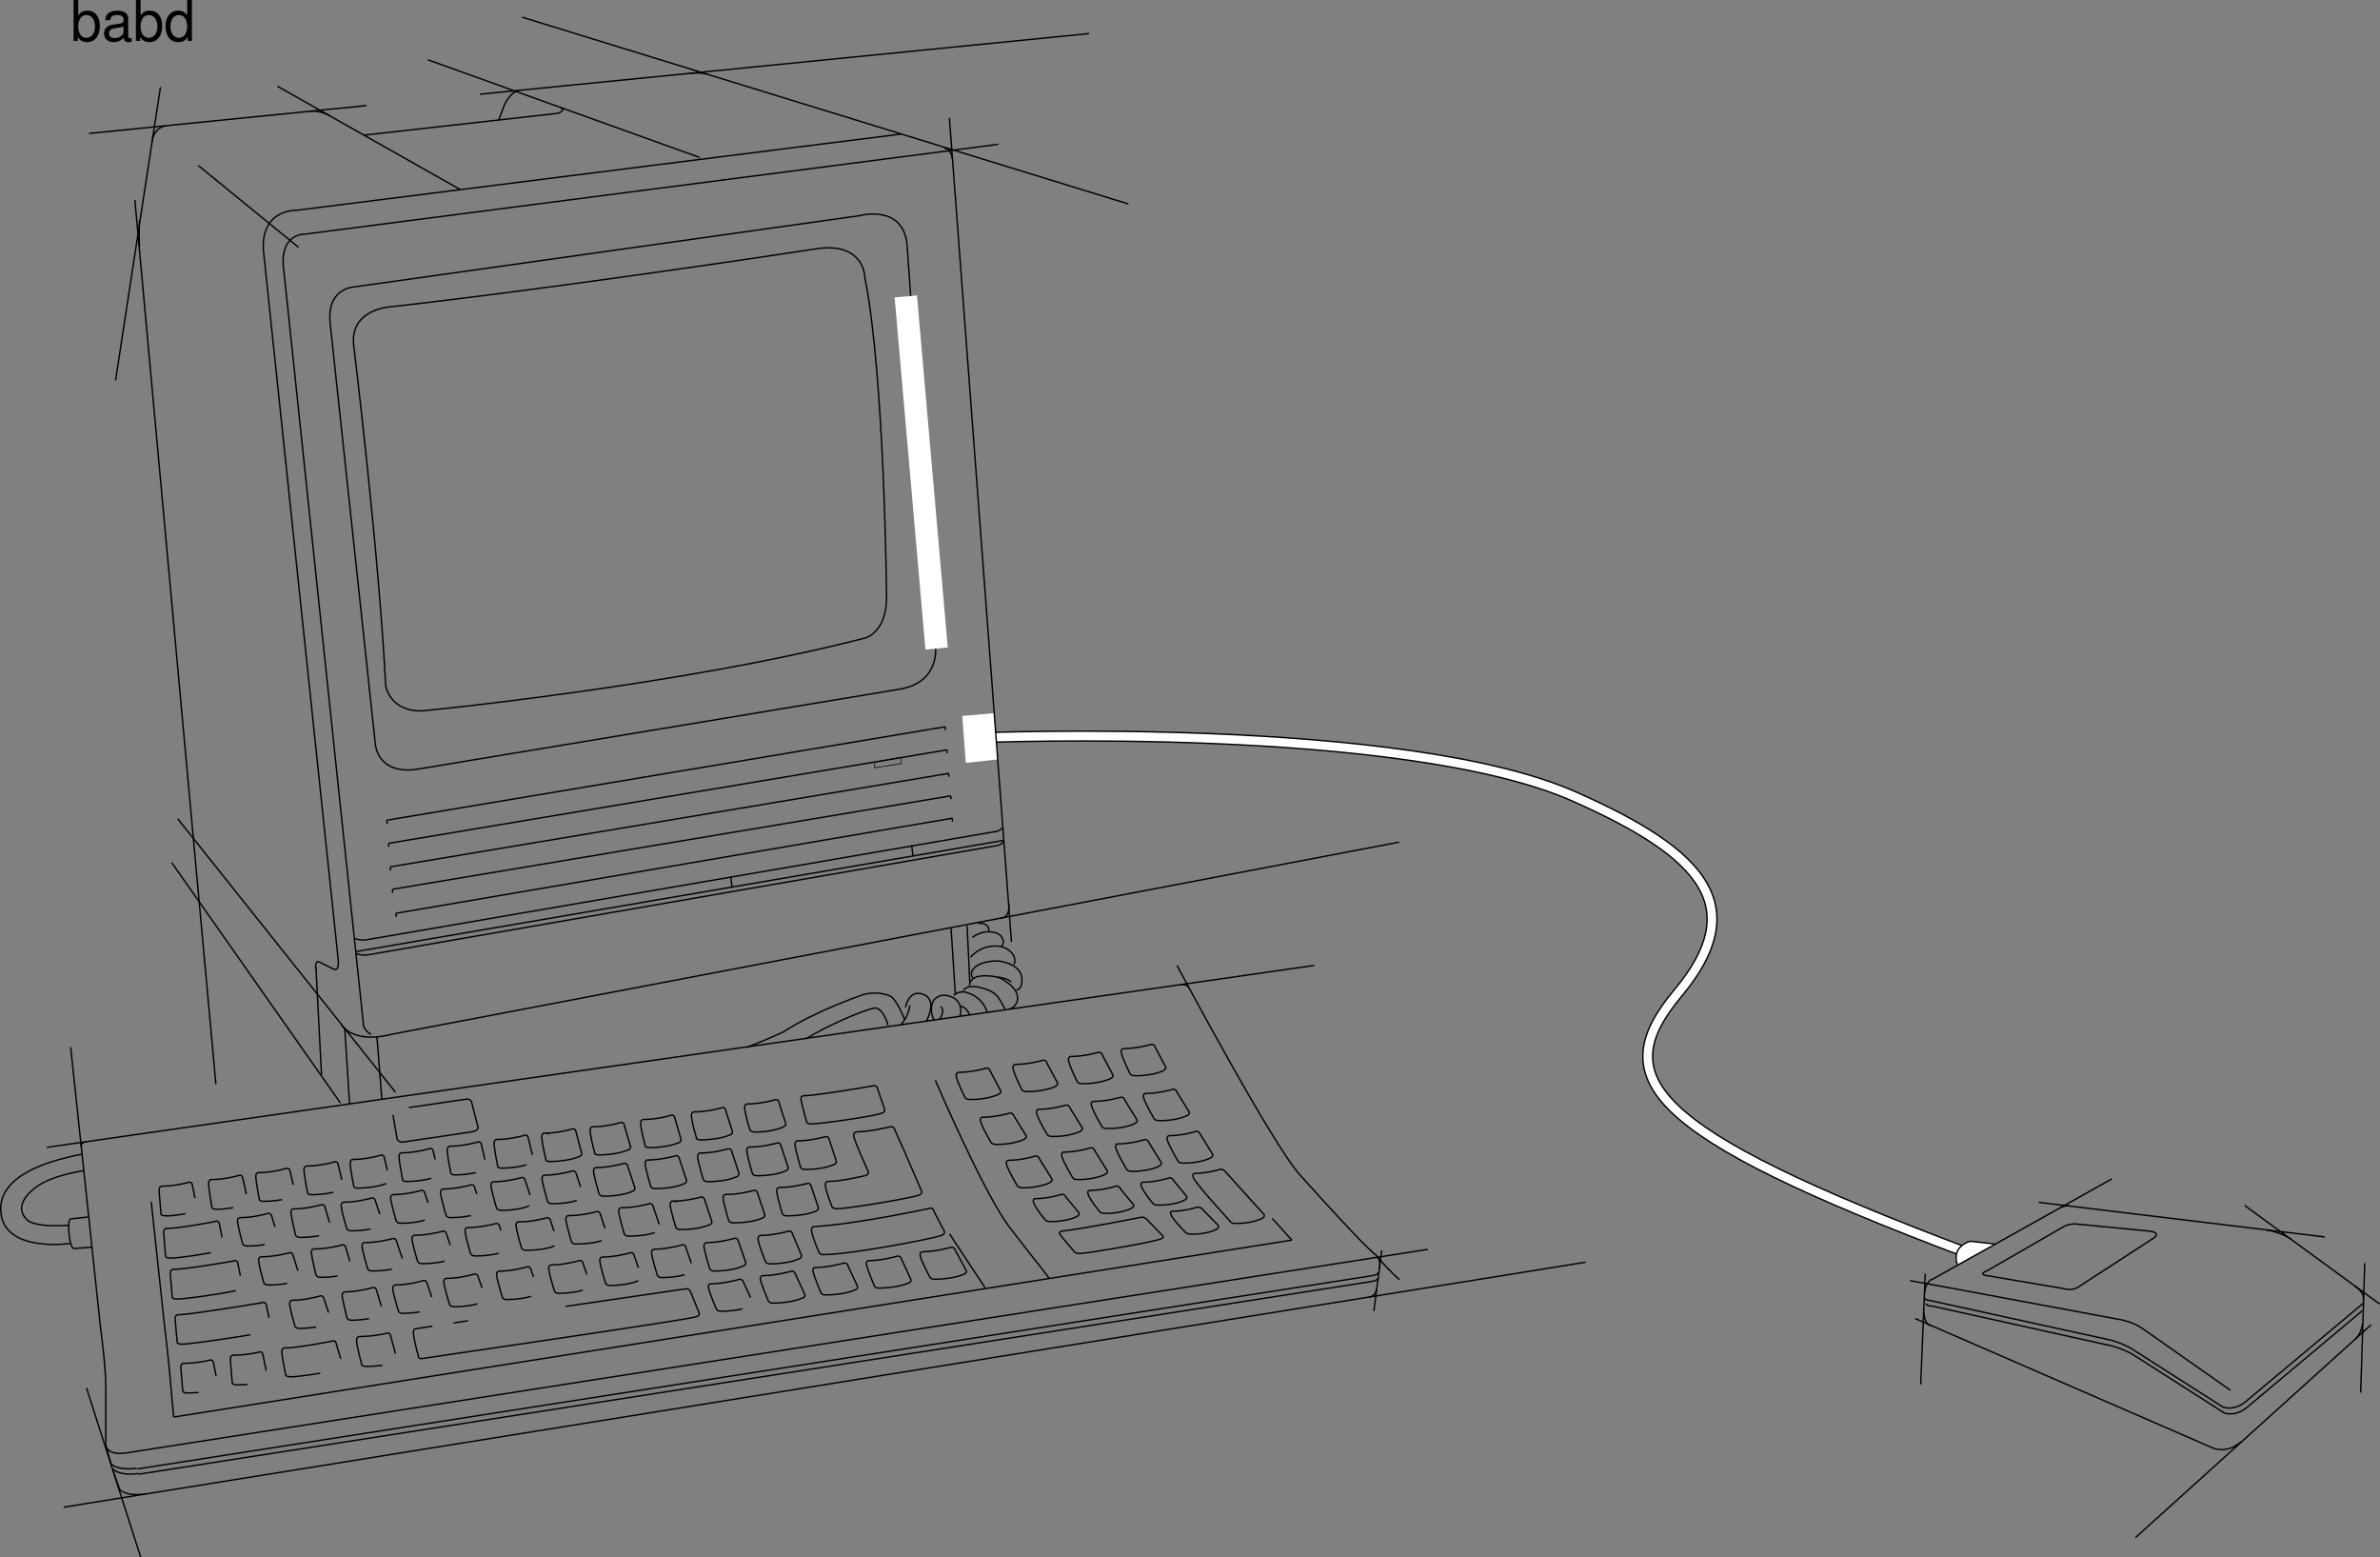 <svg xmlns="http://www.w3.org/2000/svg" xmlns:xlink="http://www.w3.org/1999/xlink" width="848.715" height="555.152"><rect width="100%" height="100%" fill="#808080" stroke="none"/><defs><path id="a" d="M1.078-14.578V0h1.5v-1.344C3.375-.125 4.438.453 5.906.453c2.75 0 4.547-2.25 4.547-5.734 0-3.407-1.687-5.5-4.469-5.5-1.437 0-2.468.547-3.25 1.719v-5.516zm4.578 5.36c1.86 0 3.063 1.624 3.063 4.124 0 2.375-1.235 4-3.063 4-1.781 0-2.922-1.61-2.922-4.062 0-2.469 1.141-4.063 2.922-4.063zm0 0"/><path id="b" d="M10.703-.984c-.187.046-.265.046-.36.046-.577 0-.905-.296-.905-.828v-6.156c0-1.86-1.36-2.86-3.938-2.86-1.547 0-2.766.438-3.484 1.22-.47.546-.672 1.14-.72 2.187h1.688c.141-1.281.891-1.86 2.454-1.86 1.515 0 2.343.547 2.343 1.547v.454c-.015.718-.375.968-1.734 1.156-2.36.297-2.734.375-3.36.64C1.454-4.921.845-4 .845-2.64.844-.734 2.156.453 4.28.453 5.594.453 6.656 0 7.844-1.078 7.954 0 8.484.453 9.562.453c.36 0 .579-.031 1.141-.172zM7.781-3.297c0 .563-.156.89-.656 1.36-.688.625-1.5.937-2.484.937-1.297 0-2.063-.625-2.063-1.688 0-1.093.719-1.656 2.516-1.906 1.781-.25 2.125-.328 2.687-.593zm0 0"/><path id="c" d="M9.906-14.578H8.234v5.422c-.687-1.063-1.812-1.625-3.218-1.625-2.72 0-4.5 2.187-4.5 5.515 0 3.547 1.718 5.72 4.562 5.72 1.438 0 2.438-.532 3.344-1.829V0h1.484Zm-4.61 5.36c1.798 0 2.938 1.577 2.938 4.093 0 2.422-1.156 4.031-2.921 4.031-1.829 0-3.047-1.625-3.047-4.062 0-2.438 1.218-4.063 3.03-4.063zm0 0"/></defs><path fill="none" stroke="#000" stroke-miterlimit="10" stroke-width="4" d="M350.404 262.966s150-6 211 21c46.879 20.75 62.367 39.563 37 70-25 30-13 49 104 93"/><path fill="none" stroke="#fff" stroke-miterlimit="10" stroke-width="3" d="M350.404 262.966s150-6 211 21c46.879 20.75 62.367 39.563 37 70-25 30-13 49 104 93"/><path fill="none" stroke="#000" stroke-miterlimit="10" stroke-width=".5" d="m16.728 409.017 451.957-64.852m24.055 101.571-2.825 21.656M388.404 11.966 171.162 33.591M130.7 37.634l-98.906 9.934m154.418-41.43 216.192 66.578M249.58 56.161l-96.98-34.84m11.296 46.137L98.927 30.736m7.535 57.437-35.78-29.187m38.132 24.48 247.164-32.015m-34.77-3.645L105.518 74.99s-13.935-.586-11.298 16.949l26.363 249.988s.708 5.18-2.117 3.297l-4.707-2.356s-1.414-.707-1.18 2.59M76.99 386.536 48.083 71.224m9.133-40.133L41.208 135.607M185.787 32.15s-3.293-.235-5.883 5.18l-2.117 5.648"/><path fill="none" stroke="#000" stroke-miterlimit="10" stroke-width=".5" d="m130.001 48.158 68.97-7.77s3.296-1.176.706-2.117M61.267 307.56l60.137 85.656m-3.644-277.738 16.077 149.71M323.494 87.704l10.074 142.528M306.544 76.876l-180.312 25.422s-9.934.352-8.473 13.18"/><path fill="none" stroke="#000" stroke-miterlimit="10" stroke-width=".5" d="M308.427 99.001s0-12.71-16.949-10.355c0 0-85.68 13.18-152.063 20.715 0 0-15.347.703-13.183 14.593 0 0 8.945 73.442 11.3 120.52 0 0 1.419 9.34 13.184 8.945 0 0 92.93-9.062 157.899-26.011 0 0 7.535-1.883 7.535-14.594 0 0-.66-78.504-7.723-113.813zm-1.883-22.125s15.844-4.355 16.95 10.828m-174.192 186.43 171.082-28.363m-186.547 19.418s.586 11.418 15.465 8.945m184.266-43.902s2.07 13.183-13.184 15.539m37.27 49.195s-.813 1-2.063 1.375L131.03 334.966c-2.125.5-4.5-.375-4.5-.375m.499 4.625 230.875-39.625m-226.375 40.75 224.562-39m-214.84 24.227 198.438-33.899"/><path fill="none" stroke="#000" stroke-miterlimit="10" stroke-width=".5" d="m101.283 97.118 28.246 267.407s-.473 2.355 2.824 4.238M108.814 83.466s-9.7-.59-7.531 13.652M59.384 44.86s-4.238 0-5.18 5.653M49.732 78.52s-.234 6.122 0 9.419m13.652 203.969 77.633 97.453m357.887-89.145-359.488 68.547"/><path fill="none" stroke="#000" stroke-miterlimit="10" stroke-width=".5" d="M139.416 368.763s-12.168 3.648-17.657-3.297m-96.554 7.887 10.636 99.926s1.887 13.18 1.887 21.656v19.3s-.941 4.708 7.059 3.766m0 0 464.386-72.617M22.662 537.306l542.742-87.34m-216.488-120.75s3.765-.707 3.765 2.824m-5.906 2.133s2.824-2.234 6.121-2c3.293.235 4.355 1.297 4.941 3.414 0 0-.117 1.41-.707 1.649m-10.98 4.015s2.82-3.851 8.473-4.004c4.472-.117 6.656 2.47 7.156 4.22 0 0 .375 1.874-.313 2.312"/><path fill="none" stroke="#000" stroke-miterlimit="10" stroke-width=".5" d="M346.916 348.638s-1.532-1.766.707-3.77c2.234-2 6.414-2.394 8.53-2.277 0 0 7.876.875 8.25 6.125 0 0 .454 3.945-2 4.25"/><path fill="none" stroke="#000" stroke-miterlimit="10" stroke-width=".5" d="M345.74 351.345s-.121-2.121 2.468-3.062c2.258-.82 7.18-.352 8.829.59 2.882 1.648 6.492 4.218 5.742 7.968 0 0-.75 2.5-2.875 2.875"/><path fill="none" stroke="#000" stroke-miterlimit="10" stroke-width=".5" d="M343.619 353.11s.59-1.648 3.882-1.413c0 0 5.536.468 8.243 3.53 0 0 2.117 3.06 2.59 4.59m-2.708-11.534s4.352.59 4.942 1.882"/><path fill="none" stroke="#000" stroke-miterlimit="10" stroke-width=".5" d="M340.087 354.872s2.121-2.234 5.297-.82c0 0 4.828 1.293 6.59 6.59.074.219.074.086.129.293m-9.707 1.414c.555-2.832.113-5.414-2.66-6.77-4.59-2.234-6.828 1.063-6.828 1.063s-1.883 2.941.234 7.176"/><path fill="none" stroke="#000" stroke-miterlimit="10" stroke-width=".5" d="M342.337 358.642s2.204.023 3.41 3.176m-10.367-2.942s2.043.778-.418 4.727m-12.058-4.493s1.058-6.12 5.77-4.824c4.706 1.293 3.292 6.239 2.116 8.829-.144.32-.34.707-.57 1.14m-13.566 1.211c-.746-3.101-2.735-6.281-4.696-6.117-2.824.234-16.996 6.234-24.527 10.945M37.962 516.118l1.649 5.649s1.644 2.59 9.18 1.648m-8.477.239s1.648 2.586 9.184 1.644"/><path fill="none" stroke="#000" stroke-miterlimit="10" stroke-width=".5" d="M51.85 532.595c-7.532.941-9.18-1.645-9.18-1.645l-2.356-6.593M29.279 411.466c-14.946 2.817-30.528 8.77-28.914 21.27 1.797 13.918 24.695 10.55 24.695 10.55"/><path fill="none" stroke="#000" stroke-miterlimit="10" stroke-width=".5" d="M29.841 417.341c-6.703 1.098-14.515 3.129-18.699 7.313 0 0-6.734 5.386-1.348 10.324 0 0 2.246 2.695 14.817 1.797"/><path fill="none" stroke="#000" stroke-miterlimit="10" stroke-width=".5" d="m31.345 433.857-6.058.672s-1.125-.45-.676 5.164c.449 5.613 1.797 5.386 1.797 5.386l6.285-.449m291.742-86.226s-.234 3.77-3.297 7.062"/><path fill="none" stroke="#000" stroke-miterlimit="10" stroke-width=".5" d="M322.552 363.349s-2.59-6.59-4.707-8.004c-2.12-1.41-7.535-1.883-10.828-.473 0 0-16.48 5.653-27.543 12.95 0 0-4.84 2.3-13.172 5.574m153.418-29.231s33.664 63.32 43.785 74.618c8.453 9.437 21.774 24.011 26.48 28.128 0 0 2.825 1.532 1.884 5.297"/><path fill="none" stroke="#000" stroke-miterlimit="10" stroke-width=".5" d="M490.81 447.736s5.414 6.12 8.238 8.476m187.5-2.129-1.62 39.45m76.605 54.589 84.011-75.843m-2.261-22.012-1.453 46.176m-41.41-66.735 48.148 35.16m-121.57-36.242 102.027 12.34m-147.902 15.57 14.949 2.72m-13.086 10.812 106.52 46.308s4.921 1.86 9.687-2.414"/><path fill="none" stroke="#000" stroke-miterlimit="10" stroke-width=".5" d="M686.048 467.622s-.035 4.262 2.403 4.961m7.621-13.328 60.558 11.281m-47.523-15.695 26.973 4.559s2.695.906 4.918-.504l27.28-17.715s2.641-1.93-2.37-2.36l-24.86-2.413s-2.414-.461-4.89.742l-27.48 15.84s-3.884 1.347.429 1.851zm133.746 9.669-42.27 35.347c-4.16 3.265-7.867 1.754-7.867 1.754l-31.91-20.38c-3.05-2.05-7.93-3.445-7.93-3.445l-64.636-14.175s-1.899-.04-2.02-1.211"/><path fill="none" stroke="#000" stroke-miterlimit="10" stroke-width=".5" d="m842.38 467.279-41.347 34.66c-4.16 3.27-7.864 1.758-7.864 1.758l-31.914-20.383c-3.05-2.055-7.925-3.446-7.925-3.446l-64.172-14.218s-1.887.074-2.348-.946m152.77-6.25s3.449 1.778 3.21 4.758m-.363 8.676s-.129 3.328-2.511 5.465m-75.36-3.371 30.86 21.672"/><path fill="#fff" stroke="#000" stroke-miterlimit="10" stroke-width=".5" d="m711.369 443.486-8.739-.996s-3.816.867-4.882 4.289c0 0-.59 2.308.292 3.992"/><path fill="none" stroke="#000" stroke-miterlimit="10" stroke-width=".5" d="m753.115 420.26-63.774 35.667s-2.785.523-3.008 5.277m-195.523-1.699s.117 2.473-2.707 2.946M141.185 325.51l.145 1.358m198.253-35.198.086 1.179m17.164 34.411s3.293.28 2.938-4.942M336.626 52.747s2.707.352 2.946 3.883M61.923 505.173l398.758-63.086M53.923 428.435l4.707 43.785s1.645 13.414 2.352 22.598l.941 10.355m391.731-70.707c.25 0 6.554 7.152 7.027 7.621m-127.113-56.965s17.23 40.254 26.363 52.258c7.629 10.024 14.125 17.89 14.125 18.36m-35.422-15.887c6.469 10.004 12.117 18.242 12.59 19.183M69.521 427.103l-.887-4.434s-.117-1.765-1.765-1.062c0 0-4.532 1.238-8.77 1.238 0 0-1.469-.234-1.351 1.59.152 2.36.644 8.121.644 8.121s-.246.844 1.648.883c1.938.039 4.801-.293 7.114-.801m13.054 8.535-.925-4.617s-.118-1.766-1.766-1.059c0 0-12.531 2.414-16.77 2.414 0 0-1.472-.234-1.355 1.586.156 2.364.648 8.121.648 8.121s-.25.844 1.649.883c2.133.043 9.777-1.008 14.465-1.937m10.566 8.277-.844-4.219s-.12-1.765-1.765-1.058c0 0-16.774 2.941-21.008 2.941 0 0-1.473-.234-1.355 1.59.152 2.36.648 8.117.648 8.117s-.25.848 1.648.887c2.579.05 16.575-1.918 21.032-3.008m11.855 9.75-.91-4.355s-.133-1.75-1.785-1.04c0 0-25.149 4.2-29.414 4.231 0 0-1.485-.226-1.352 1.586.168 2.344.703 8.063.703 8.063s-.242.84 1.668.863c2.102.031 16.078-1.918 24.442-3.36m-12.215 14.735-.903-4.516s-.117-1.765-1.765-1.058c0 0-4.293 1-8.531 1 0 0-1.473-.235-1.356 1.59.152 2.359.649 8.12.649 8.12s-.25.844 1.648.883c1.16.024 2.613-.05 4.074-.203m24.039-7.691-1.105-5.524s-.117-1.765-1.766-1.058c0 0-4.293 1-8.531 1 0 0-1.473-.239-1.352 1.586.149 2.363.645 8.12.645 8.12s-.25.848 1.648.884a32.587 32.587 0 0 0 3.793-.172m-.445-67.813-1.172-5.515s-.117-1.766-1.762-1.059c0 0-4.886 1.352-9.125 1.352 0 0-1.468-.235-1.351 1.59.152 2.363 1.117 8.12 1.117 8.12s-.25.844 1.648.883c1.63.032 3.915-.195 5.977-.57m21.434-8.153-1.106-4.636s-.117-1.766-1.765-1.059c0 0-4.883 1.356-9.122 1.356 0 0-1.468-.238-1.351 1.586.148 2.363 1.234 7.77 1.234 7.77s-.25.91 1.649.882c2.43-.031 4.617-.254 6.441-.613m21.344-7.031-1.246-5.247s-.117-1.761-1.766-1.058c0 0-4.883 1.355-9.12 1.355 0 0-1.47-.234-1.352 1.59.148 2.36 1.234 7.766 1.234 7.766s-.25.91 1.648.883c2.813-.04 5.485-.364 7.567-.871m19.277-7.773-1.012-4.243s-.117-1.766-1.761-1.059c0 0-4.887 1.352-9.125 1.352 0 0-1.47-.234-1.352 1.59.152 2.363 1.234 7.77 1.234 7.77s-.25.91 1.649.882c3.824-.059 7.828-.707 9.945-1.648m17.473-8.547-.64-2.696s-.118-1.765-1.766-1.058c0 0-4.887 1.355-9.122 1.355 0 0-1.472-.234-1.355 1.586.152 2.364 1.234 7.77 1.234 7.77s-.246.914 1.649.883c3.105-.047 6.324-.485 8.562-1.149m19.188-6.656-1.207-5.082s-.117-1.766-1.766-1.063c0 0-4.887 1.356-9.12 1.356 0 0-1.474-.235-1.356 1.59.152 2.36 1.234 7.765 1.234 7.765s-.246.914 1.648.887c2.579-.043 5.235-.348 7.344-.832m20.121-6.27-1.394-5.847s-.117-1.766-1.766-1.059c0 0-4.883 1.352-9.121 1.352 0 0-1.469-.235-1.352 1.59.149 2.363 1.235 7.77 1.235 7.77s-.25.91 1.648.882c3.157-.05 6.434-.5 8.676-1.184m6.801-11.293s-1.473-.234-1.356 1.59c.157 2.36 1.414 7.649 1.414 7.649s-.25.914 1.649.882c3.824-.058 7.828-.707 9.945-1.648 0 0 1.531-.293 1.176-1.469l-1.941-7.297s-.118-1.765-1.766-1.058c0 0-4.883 1.351-9.121 1.351zm17.242-2.296s-1.469-.235-1.352 1.59c.149 2.363 1.586 7.593 1.586 7.593s-.25.91 1.649.883c3.824-.059 7.828-.707 9.945-1.649 0 0 1.531-.296 1.176-1.472l-2.117-7.238s-.117-1.766-1.766-1.059c0 0-4.883 1.352-9.121 1.352zm18.008-2.586s-1.473-.239-1.352 1.586c.153 2.363 1.586 7.593 1.586 7.593s-.25.91 1.649.883c3.824-.059 7.828-.707 9.945-1.648 0 0 1.531-.293 1.18-1.473l-2.121-7.238s-.118-1.766-1.766-1.059c0 0-4.883 1.356-9.121 1.356zm18.082-2.696s-1.485-.23-1.328 1.582c.199 2.344 1.754 7.535 1.754 7.535s-.235.907 1.675.875c3.852-.066 7.868-.718 9.977-1.66 0 0 1.535-.297 1.156-1.465l-2.277-7.183s-.156-1.754-1.8-1.047c0 0-4.892 1.355-9.157 1.363zm18.996-2.84s-1.484-.23-1.32 1.582c.214 2.344 1.797 7.54 1.797 7.54s.167.824 1.68.875c3.847.12 7.859-.715 9.964-1.653 0 0 1.586-.633 1.148-1.465l-2.316-7.187s-.168-1.754-1.805-1.05c0 0-4.882 1.35-9.148 1.358zm20.121-2.941s-1.703-.059-1.351 1.59c.496 2.312 1.94 7.59 1.94 7.59s.06.883 1.65.883c3.824 0 22.89-2.825 25.011-3.766 0 0 1.527-.293 1.176-1.473l-2.473-7.234s-.351-1.531-1.765-1.063c0 0-19.95 3.473-24.188 3.473zm-165.504 93.781-1.562-5.156s-.121-1.766-1.77-1.059c0 0-12.062 2.356-16.3 2.356 0 0-1.47-.234-1.352 1.59.152 2.36 1.351 7.824 1.351 7.824s-.25.844 1.649.883c1.66.035 6.5-.574 10.715-1.278m26.793-6.964-1.668-6.118s-.118-1.765-1.766-1.058c0 0-4.824 1.058-9.063 1.058 0 0-1.472-.234-1.355 1.59.152 2.36 1.766 8.18 1.766 8.18s-.25.844 1.648.883c1.61.03 3.785-.117 5.762-.418m17.851-13.922c-2.898.445-4.82.746-5.43.863 0 0-1.468-.234-1.35 1.59.151 2.36 1.765 8.18 1.765 8.18s-.227 1.183 1.648.883c4.766-.766 95.156-13.887 97.274-14.829 0 0 1.53-.296 1.18-1.472l-3.036-7.465s-.379-1.246-1.82-1.04c0 0-20.63 3.005-42.75 6.25"/><path fill="none" stroke="#000" stroke-miterlimit="10" stroke-width=".5" d="M166.916 470.857c-1.836.273-3.579.535-5.204.777m-63.621-34.23-1.148-3.641s-.242-1.746-1.856-1.043c0 0-4.84 1.344-9.12 1.352 0 0-1.5-.23-1.255 1.574.325 2.336 1.805 7.687 1.805 7.687s.219.887 1.727.871c2.332-.02 4.43-.226 6.191-.554m23.059-7.82-1.496-5.18s-.247-1.75-1.864-1.047c0 0-4.836 1.347-9.117 1.351 0 0-1.504-.23-1.254 1.575.324 2.336 1.63 7.746 1.63 7.746s.214.886 1.726.87c2.539-.023 4.8-.26 6.652-.644m21.649-7.691-1.504-4.535s-.247-1.75-1.86-1.047c0 0-4.84 1.344-9.117 1.351 0 0-1.504-.23-1.254 1.575.32 2.336 1.95 7.765 1.95 7.765s.218.887 1.73.871c2.59-.02 4.89-.27 6.765-.668m20.512-9.324-1.074-3.23s-.242-1.75-1.856-1.047c0 0-4.84 1.344-9.117 1.351 0 0-1.504-.23-1.258 1.575.325 2.336 1.954 7.765 1.954 7.765s.214.887 1.726.871c3.453-.027 6.387-.46 8.488-1.105m18.532-9.313-.696-2.101s-.246-1.746-1.86-1.043c0 0-4.835 1.344-9.116 1.351 0 0-1.504-.23-1.254 1.575.324 2.336 1.949 7.765 1.949 7.765s.219.887 1.73.871c2.75-.023 5.172-.304 7.106-.742m21.144-7.261-1.69-5.102s-.247-1.75-1.86-1.047c0 0-4.836 1.344-9.117 1.352 0 0-1.504-.23-1.254 1.574.32 2.336 1.949 7.765 1.949 7.765s.219.887 1.73.871c4.332-.039 7.856-.707 9.926-1.644m18.348-6.641-1.524-4.59s-.242-1.746-1.86-1.046c0 0-4.835 1.347-9.116 1.355 0 0-1.504-.23-1.254 1.574.324 2.336 1.953 7.766 1.953 7.766s.215.887 1.727.871c3.55-.031 6.558-.488 8.668-1.164m-99.415 25.066-1.68-5.261s-.241-1.735-1.87-1.047c0 0-4.883 1.316-9.203 1.304 0 0-1.516-.234-1.266 1.559.32 2.316 1.808 7.625 1.808 7.625s.22.879 1.743.871c2.511-.012 4.754-.234 6.605-.594m22.379-7.804-1.371-4.7s-.246-1.734-1.875-1.046c0 0-4.879 1.32-9.2 1.304 0 0-1.515-.23-1.265 1.559.32 2.316 1.629 7.683 1.629 7.683s.219.88 1.742.872c2.23-.012 4.25-.188 5.969-.477m23.074-6.242-1.992-5.938s-.246-1.73-1.875-1.043c0 0-4.883 1.317-9.2 1.305 0 0-1.515-.234-1.269 1.555.324 2.32 1.957 7.707 1.957 7.707s.219.879 1.742.87c2.633-.01 4.97-.253 6.868-.644m20.863-8.57-1.273-3.793s-.243-1.73-1.872-1.043c0 0-4.882 1.316-9.203 1.305 0 0-1.515-.235-1.265 1.554.32 2.32 1.957 7.707 1.957 7.707s.218.88 1.738.872c3.137-.016 5.852-.356 7.906-.883m20.078-10.957-.433-1.29s-.242-1.734-1.871-1.046c0 0-4.887 1.316-9.203 1.304 0 0-1.516-.234-1.266 1.56.32 2.315 1.953 7.702 1.953 7.702s.219.883 1.742.871c3.344-.015 6.211-.398 8.309-.988m19.711-7.832-1.207-3.602s-.246-1.734-1.875-1.043c0 0-4.883 1.313-9.2 1.305 0 0-1.519-.238-1.269 1.555.324 2.316 1.957 7.707 1.957 7.707s.219.879 1.742.87c4.371-.022 7.926-.67 10.02-1.593m18.023-6.242-1.605-4.781s-.242-1.735-1.875-1.043c0 0-4.883 1.312-9.2 1.304 0 0-1.515-.238-1.265 1.555.32 2.317 1.953 7.707 1.953 7.707s.219.88 1.742.871c3.735-.02 6.875-.496 9.012-1.207m-97.367 25.641-1.567-4.785s-.258-1.735-1.879-1.028c0 0-4.859 1.371-9.168 1.407 0 0-1.515-.22-1.253 1.57.34 2.32 1.867 7.625 1.867 7.625s.226.875 1.746.852c2.183-.032 4.156-.223 5.847-.52m23.262-7.34-1.668-5.55s-.258-1.735-1.879-1.028c0 0-4.86 1.371-9.168 1.406 0 0-1.515-.218-1.254 1.574.34 2.317 1.692 7.68 1.692 7.68s.226.88 1.746.856c2.316-.036 4.402-.246 6.16-.578m22.34-7.668-1.617-4.715s-.258-1.735-1.88-1.028c0 0-4.862 1.371-9.171 1.407 0 0-1.512-.22-1.25 1.57.34 2.32 2.016 7.703 2.016 7.703s.222.879 1.746.856c2.18-.036 4.156-.227 5.847-.524m22.207-8.57-1.289-3.75s-.261-1.735-1.879-1.028c0 0-4.863 1.371-9.171 1.407 0 0-1.516-.22-1.25 1.57.34 2.32 2.011 7.703 2.011 7.703s.227.875 1.746.852c3.29-.051 6.11-.453 8.192-1.055m19.992-9.625-.824-2.402s-.258-1.735-1.875-1.028c0 0-4.864 1.371-9.172 1.407 0 0-1.516-.22-1.25 1.57.34 2.32 2.015 7.703 2.015 7.703s.223.879 1.743.855c3.496-.054 6.46-.507 8.57-1.171m19.848-7.79-1.297-3.769s-.258-1.734-1.875-1.027c0 0-4.864 1.37-9.172 1.406 0 0-1.516-.219-1.25 1.57.34 2.32 2.015 7.703 2.015 7.703s.223.88 1.743.856c3.406-.055 6.308-.485 8.406-1.121m19.809-7.977-1.45-4.219s-.258-1.73-1.879-1.023c0 0-4.859 1.367-9.168 1.402 0 0-1.515-.218-1.253 1.575.343 2.316 2.015 7.699 2.015 7.699s.227.879 1.746.855c4.364-.066 7.903-.758 9.985-1.699m-14.727-40.336s-1.504-.23-1.254 1.574c.32 2.336 1.95 7.766 1.95 7.766s.218.887 1.726.871c4.336-.04 7.855-.707 9.93-1.645 0 0 1.39-.34 1.086-1.457l-2.461-7.418s-.246-1.746-1.86-1.046c0 0-4.84 1.347-9.117 1.355zm18.402-2.703s-1.504-.234-1.254 1.57c.325 2.34 1.95 7.77 1.95 7.77s.218.883 1.726.87c4.336-.038 7.86-.71 9.93-1.644 0 0 1.39-.343 1.086-1.46l-2.461-7.415s-.246-1.75-1.86-1.047c0 0-4.835 1.348-9.117 1.356zm18.715-2.473s-1.504-.23-1.254 1.574c.32 2.336 1.95 7.766 1.95 7.766s.218.887 1.726.871c4.336-.039 7.856-.71 9.93-1.644 0 0 1.39-.34 1.086-1.457l-2.461-7.418s-.246-1.746-1.86-1.047c0 0-4.84 1.347-9.117 1.355zm17.535-2.121s-1.504-.23-1.254 1.574c.325 2.34 1.95 7.77 1.95 7.77s.218.883 1.73.871c4.332-.04 7.856-.71 9.926-1.645 0 0 1.39-.343 1.086-1.46l-2.461-7.415s-.246-1.75-1.86-1.046c0 0-4.835 1.347-9.117 1.351zm17.184-2.234s-1.504-.23-1.254 1.574c.324 2.336 1.95 7.766 1.95 7.766s.218.886 1.73.87c4.336-.038 7.855-.706 9.93-1.644 0 0 1.386-.34 1.081-1.457l-2.46-7.418s-.247-1.746-1.86-1.047c0 0-4.836 1.348-9.117 1.356zm-49.703 29.785-2.078-6.191s-.246-1.735-1.875-1.043c0 0-4.883 1.312-9.2 1.304 0 0-1.515-.234-1.269 1.555.324 2.316 1.957 7.707 1.957 7.707s.219.879 1.742.871c3.824-.02 7.02-.52 9.16-1.258m6.77-11.23s-1.516-.235-1.266 1.554c.32 2.32 1.953 7.708 1.953 7.708s.22.878 1.743.87c4.375-.019 7.925-.671 10.02-1.59 0 0 1.401-.335 1.097-1.44l-2.473-7.364s-.242-1.73-1.875-1.043c0 0-4.879 1.316-9.2 1.305zm18.875-2.383s-1.516-.234-1.266 1.555c.32 2.32 1.953 7.707 1.953 7.707s.22.879 1.743.87c4.375-.023 7.925-.671 10.02-1.593 0 0 1.401-.332 1.093-1.441l-2.469-7.36s-.246-1.73-1.875-1.043c0 0-4.883 1.317-9.2 1.305zm19.105-2.5s-1.515-.238-1.265 1.555c.32 2.316 1.953 7.707 1.953 7.707s.219.879 1.742.87c4.375-.023 7.93-.675 10.02-1.593 0 0 1.402-.332 1.097-1.441l-2.472-7.36s-.243-1.734-1.875-1.047c0 0-4.88 1.317-9.2 1.309zm30.125-4.168s-8.465 2.027-12.785 2.02c0 0-1.515-.239-1.265 1.554.32 2.317 2.304 7.324 2.304 7.324s.219.88 1.742.872c4.375-.024 27.098-3.907 29.188-4.829 0 0 1.402-.332 1.098-1.437l-6.04-13.98m-76.074 39.726-1.87-5.445s-.259-1.735-1.88-1.028c0 0-4.863 1.371-9.168 1.407 0 0-1.515-.22-1.254 1.574.34 2.316 2.016 7.699 2.016 7.699s.227.879 1.746.856c3.195-.051 5.95-.434 8.012-1.008m8.176-11.457s-1.516-.22-1.254 1.57c.34 2.32 2.015 7.703 2.015 7.703s.227.879 1.746.856c4.364-.07 7.903-.758 9.985-1.704 0 0 1.398-.347 1.082-1.457l-2.527-7.347s-.258-1.735-1.88-1.028c0 0-4.859 1.372-9.167 1.407zm19.289-2.578s-1.516-.22-1.25 1.574c.34 2.316 2.61 7.726 2.61 7.726s.226.88 1.745.856c4.363-.07 7.903-.758 9.985-1.703 0 0 1.398-.348 1.082-1.453l-3.121-7.38s-.262-1.734-1.88-1.027c0 0-4.863 1.371-9.171 1.407zm19.055-3.165s-1.516-.218-1.254 1.575c.34 2.316 2.625 7.593 2.625 7.593s.226.872 1.746.856c10.023-.106 39.82-5.883 41.898-6.828 0 0 1.398-.348 1.082-1.453l-3.703-7.118s-.258-1.73-1.879-1.023c0 0-26.098 5.594-40.516 6.398zm0 0"/><path fill="none" stroke="#000" stroke-miterlimit="10" stroke-width=".5" d="m322.623 410.661-3.532-7.882s-.351-1.532-1.765-1.059c0 0-7.297 1.762-11.536 1.762 0 0-1.707-.055-1.351 1.59.492 2.316 5 12.183 5 12.183s.941 1.41-1.059 1.883m-40.746 43.418-2.469-5.363s-.421-1.676-2.027-.973c0 0-4.883 1.375-9.32 1.453 0 0-1.582-.195-1.149 1.54.563 2.241 2.778 7.445 2.778 7.445s.312.851 1.875.812c2.906-.07 5.43-.39 7.41-.863m7.609-11.84s-1.582-.195-1.148 1.539c.562 2.242 2.777 7.445 2.777 7.445s.313.852 1.875.813c4.492-.11 8.074-.817 10.133-1.75 0 0 1.406-.352.98-1.426l-3.27-7.098s-.42-1.68-2.026-.976c0 0-4.887 1.375-9.32 1.453zm18.762-2.907s-1.582-.199-1.145 1.54c.56 2.242 2.774 7.445 2.774 7.445s.312.848 1.879.809c4.488-.11 8.074-.813 10.133-1.75 0 0 1.406-.352.98-1.422l-3.27-7.102s-.425-1.68-2.03-.976c0 0-4.883 1.379-9.321 1.457zm19.051-2.452s-1.578-.2-1.145 1.535c.559 2.246 2.774 7.449 2.774 7.449s.312.848 1.879.808c4.488-.109 8.07-.816 10.132-1.75 0 0 1.407-.351.98-1.421l-3.269-7.102s-.425-1.68-2.03-.977c0 0-4.884 1.38-9.321 1.458zm19.172-3.168s-1.582-.196-1.149 1.539c.563 2.242 3.39 7.464 3.39 7.464s.317.852 1.88.813c4.488-.11 8.074-.816 10.133-1.75 0 0 1.406-.352.98-1.422l-3.887-7.121s-.422-1.68-2.027-.977c0 0-4.887 1.375-9.32 1.454zM49.025 523.654l440.137-68.856s2.12-.234 2.355-1.176M49.498 525.536l439.195-68.62s2.59-.235 2.824-1.41M342.22 382.27s-1.55-.214-1.18 1.552c.477 2.285 3.008 7.257 3.008 7.257s.168.829 1.68.875c3.848.125 7.86-.714 9.965-1.652 0 0 1.586-.633 1.148-1.465l-3.676-6.886s-.367-1.708-1.968-1.012c0 0-4.606 1.3-8.977 1.332zm20.242-2.823s-1.55-.215-1.18 1.55c.481 2.282 3.009 7.258 3.009 7.258s.167.828 1.68.875c3.847.121 7.859-.715 9.968-1.652 0 0 1.586-.633 1.144-1.465l-3.671-6.887s-.368-1.707-1.973-1.011c0 0-4.602 1.3-8.977 1.332zm19.774-2.825s-1.551-.218-1.18 1.547c.48 2.285 3.008 7.262 3.008 7.262s.168.824 1.68.875c3.847.121 7.859-.715 9.968-1.652 0 0 1.586-.633 1.145-1.465l-3.676-6.887s-.367-1.707-1.969-1.012c0 0-4.601 1.301-8.976 1.332zm18.832-2.824s-1.55-.219-1.18 1.547c.48 2.285 3.008 7.262 3.008 7.262s.168.824 1.68.875c3.847.12 7.859-.715 9.968-1.657 0 0 1.582-.628 1.145-1.46l-3.676-6.887s-.367-1.711-1.969-1.016c0 0-4.605 1.305-8.976 1.336zm-50.336 24.481s-1.57-.215-1.05 1.547c.667 2.285 3.609 7.261 3.609 7.261s.238.824 1.753.875c3.86.121 7.801-.715 9.832-1.652 0 0 1.532-.633 1.024-1.465l-4.25-6.887s-.508-1.71-2.055-1.011c0 0-4.496 1.3-8.863 1.332zm20.008-2.825s-1.57-.218-1.051 1.547c.668 2.285 3.613 7.262 3.613 7.262s.235.824 1.75.875c3.86.121 7.801-.715 9.832-1.656 0 0 1.531-.63 1.024-1.461l-4.25-6.887s-.508-1.71-2.051-1.016c0 0-4.496 1.305-8.867 1.336zm19.535-2.824s-1.567-.219-1.047 1.547c.668 2.285 3.61 7.262 3.61 7.262s.238.824 1.753.875c3.86.12 7.801-.715 9.832-1.656 0 0 1.532-.63 1.024-1.461l-4.25-6.887s-.512-1.711-2.055-1.016c0 0-4.496 1.305-8.867 1.336zm18.598-2.824s-1.567-.219-1.051 1.547c.672 2.285 3.613 7.258 3.613 7.258s.238.828 1.754.875c3.855.125 7.8-.711 9.828-1.653 0 0 1.531-.629 1.024-1.465l-4.247-6.882s-.511-1.711-2.054-1.016c0 0-4.496 1.305-8.867 1.336zm-48.907 23.84s-1.554-.215-1.008 1.57c.704 2.309 3.704 7.328 3.704 7.328s.25.836 1.75.88c3.816.109 7.695-.75 9.687-1.708 0 0 1.5-.644.984-1.484l-4.328-6.95s-.535-1.726-2.047-1.019c0 0-4.421 1.336-8.742 1.383zm19.727-2.934s-1.555-.21-1.008 1.57c.703 2.31 3.703 7.333 3.703 7.333s.25.835 1.75.878c3.817.11 7.7-.753 9.688-1.71 0 0 1.504-.641.988-1.48l-4.332-6.954s-.531-1.727-2.047-1.016c0 0-4.422 1.332-8.742 1.38zm19.265-2.926s-1.554-.214-1.011 1.57c.703 2.305 3.703 7.329 3.703 7.329s.254.836 1.754.879c3.812.11 7.695-.754 9.687-1.711 0 0 1.5-.645.985-1.48l-4.328-6.954s-.536-1.726-2.051-1.015c0 0-4.418 1.332-8.739 1.382zm18.332-2.926s-1.554-.214-1.011 1.567c.703 2.309 3.707 7.332 3.707 7.332s.25.836 1.75.879c3.816.11 7.695-.75 9.683-1.71 0 0 1.504-.645.989-1.485l-4.328-6.95s-.536-1.726-2.047-1.015c0 0-4.422 1.332-8.743 1.383zm-47.785 22.438s-1.578-.215-.855 1.57c.933 2.31 3.855 5.727 3.855 5.727s.336.832 1.84.875c3.824.11 7.621-.75 9.516-1.707 0 0 1.437-.645.836-1.484l-4.442-5.344s-.707-1.727-2.148-1.02c0 0-4.29 1.336-8.602 1.383zm19.434-2.93s-1.574-.214-.852 1.57c.934 2.305 3.856 5.723 3.856 5.723s.332.836 1.836.88c3.828.109 7.62-.75 9.515-1.708 0 0 1.438-.644.84-1.484L399.693 424s-.711-1.726-2.152-1.015c0 0-4.286 1.332-8.602 1.382zm18.969-2.929s-1.575-.215-.852 1.57c.934 2.305 3.856 5.723 3.856 5.723s.332.836 1.84.879c3.824.109 7.62-.75 9.511-1.707 0 0 1.442-.645.84-1.485l-4.441-5.347s-.707-1.723-2.153-1.016c0 0-4.285 1.332-8.601 1.383zm18.512-3.156s-1.575-.215-.852 1.57c.933 2.308 12.984 15.41 12.984 15.41s.336.832 1.84.875c3.824.11 7.621-.75 9.516-1.707 0 0 1.437-.645.836-1.484l-13.57-15.028s-.973-1.422-2.153-1.02c0 0-4.285 1.337-8.602 1.384zm-47.29 20.531s-2.035.105-1.02 1.422c1.427 1.847 5.056 6.035 5.056 6.035s.39.719 2.269.574c4.52-.348 26.09-4.133 28.254-5.094 0 0 1.7-.379.855-1.312l-5.554-5.696s-.973-1.222-2.473-.707c0 0-22.379 4.395-27.387 4.778zm39.184-7.02s-1.61-.21-.59 1.57c1.32 2.31 4.813 5.727 4.813 5.727s.468.836 1.98.879c3.848.11 7.5-.754 9.234-1.71 0 0 1.332-.645.59-1.485l-5.554-5.692s-.887-1.117-2.098-.672c0 0-4.066 1.336-8.375 1.383zm-93.219-130.472.469 3.765m-64.969 7.535.473 3.766"/><path fill="#fff" d="m354.404 254.216 1.5 16.5-11.5 1.25-1.25-16.75s11.25-.883 11.25-1"/><path fill="none" stroke="#000" stroke-miterlimit="10" stroke-width=".5" d="m338.56 42.036 22.125 293.77M29.033 409.017s-.645-1.703 1.77-2.024m390.175-55.918s2.117-.613 3.215 1.383m383.992 86.039s5.398.743 8.863 3.348m-82.269-11.301s1.27-.894 3.246-.625M245.802 26.158s3.602-.567 6.54.37M110.591 39.622s3.707-.293 7.063 1.649M30.853 494.818l19.3 60.258m706.477-84.54s4.461.844 7.926 3.446M134.42 369.595l1.734 22.121m-13.234-25.371 1.734 27.121m-11.984-48.621 1.984 38.371m230.215-53.176.964 20.102m-6.679-19.176 1.5 23.25m-200.528 43.242 1.489 8.621s.449 1.278 2.414 1.012l24.851-3.703s1.973-.52 1.524-1.797l-2.27-8.812s-.449-1.278-2.172-.883l-20.183 2.945m210.187-93.5c1.25-.375 2.063-1.375 2.063-1.375m-226.5 40.375c-2.125.5-4.5-.375-4.5-.375m10.926-47.57 199.085-33.309m-199.128 33.367.132 1.235m198.989-34.609.09 1.183M138.58 300.646l199.085-33.309m-199.128 33.367.132 1.235m198.989-34.609.09 1.183M139.205 309.02l199.085-33.308M139.162 309.08l.132 1.234m198.989-34.61.09 1.184M139.955 317.02l199.085-33.308M139.912 317.08l.132 1.234m198.989-34.61.09 1.184"/><path fill="#fff" d="M337.435 230.4 326.54 105.872l-6.972.61 10.894 124.527 6.973-.61"/><path fill="none" stroke="#fff" d="M337.435 230.4 326.54 105.872l-6.972.61 10.894 124.527zm0 0"/><path fill="none" stroke="#000" stroke-width=".25" d="M321.404 269.966v2.25l-9.5 1.5v-2zm0 0"/><g transform="translate(-5.596 -4.034)"><use xlink:href="#a" width="100%" height="100%" x="30.755" y="18.612"/><use xlink:href="#b" width="100%" height="100%" x="41.875" y="18.612"/><use xlink:href="#a" width="100%" height="100%" x="52.995" y="18.612"/><use xlink:href="#c" width="100%" height="100%" x="64.115" y="18.612"/></g></svg>
